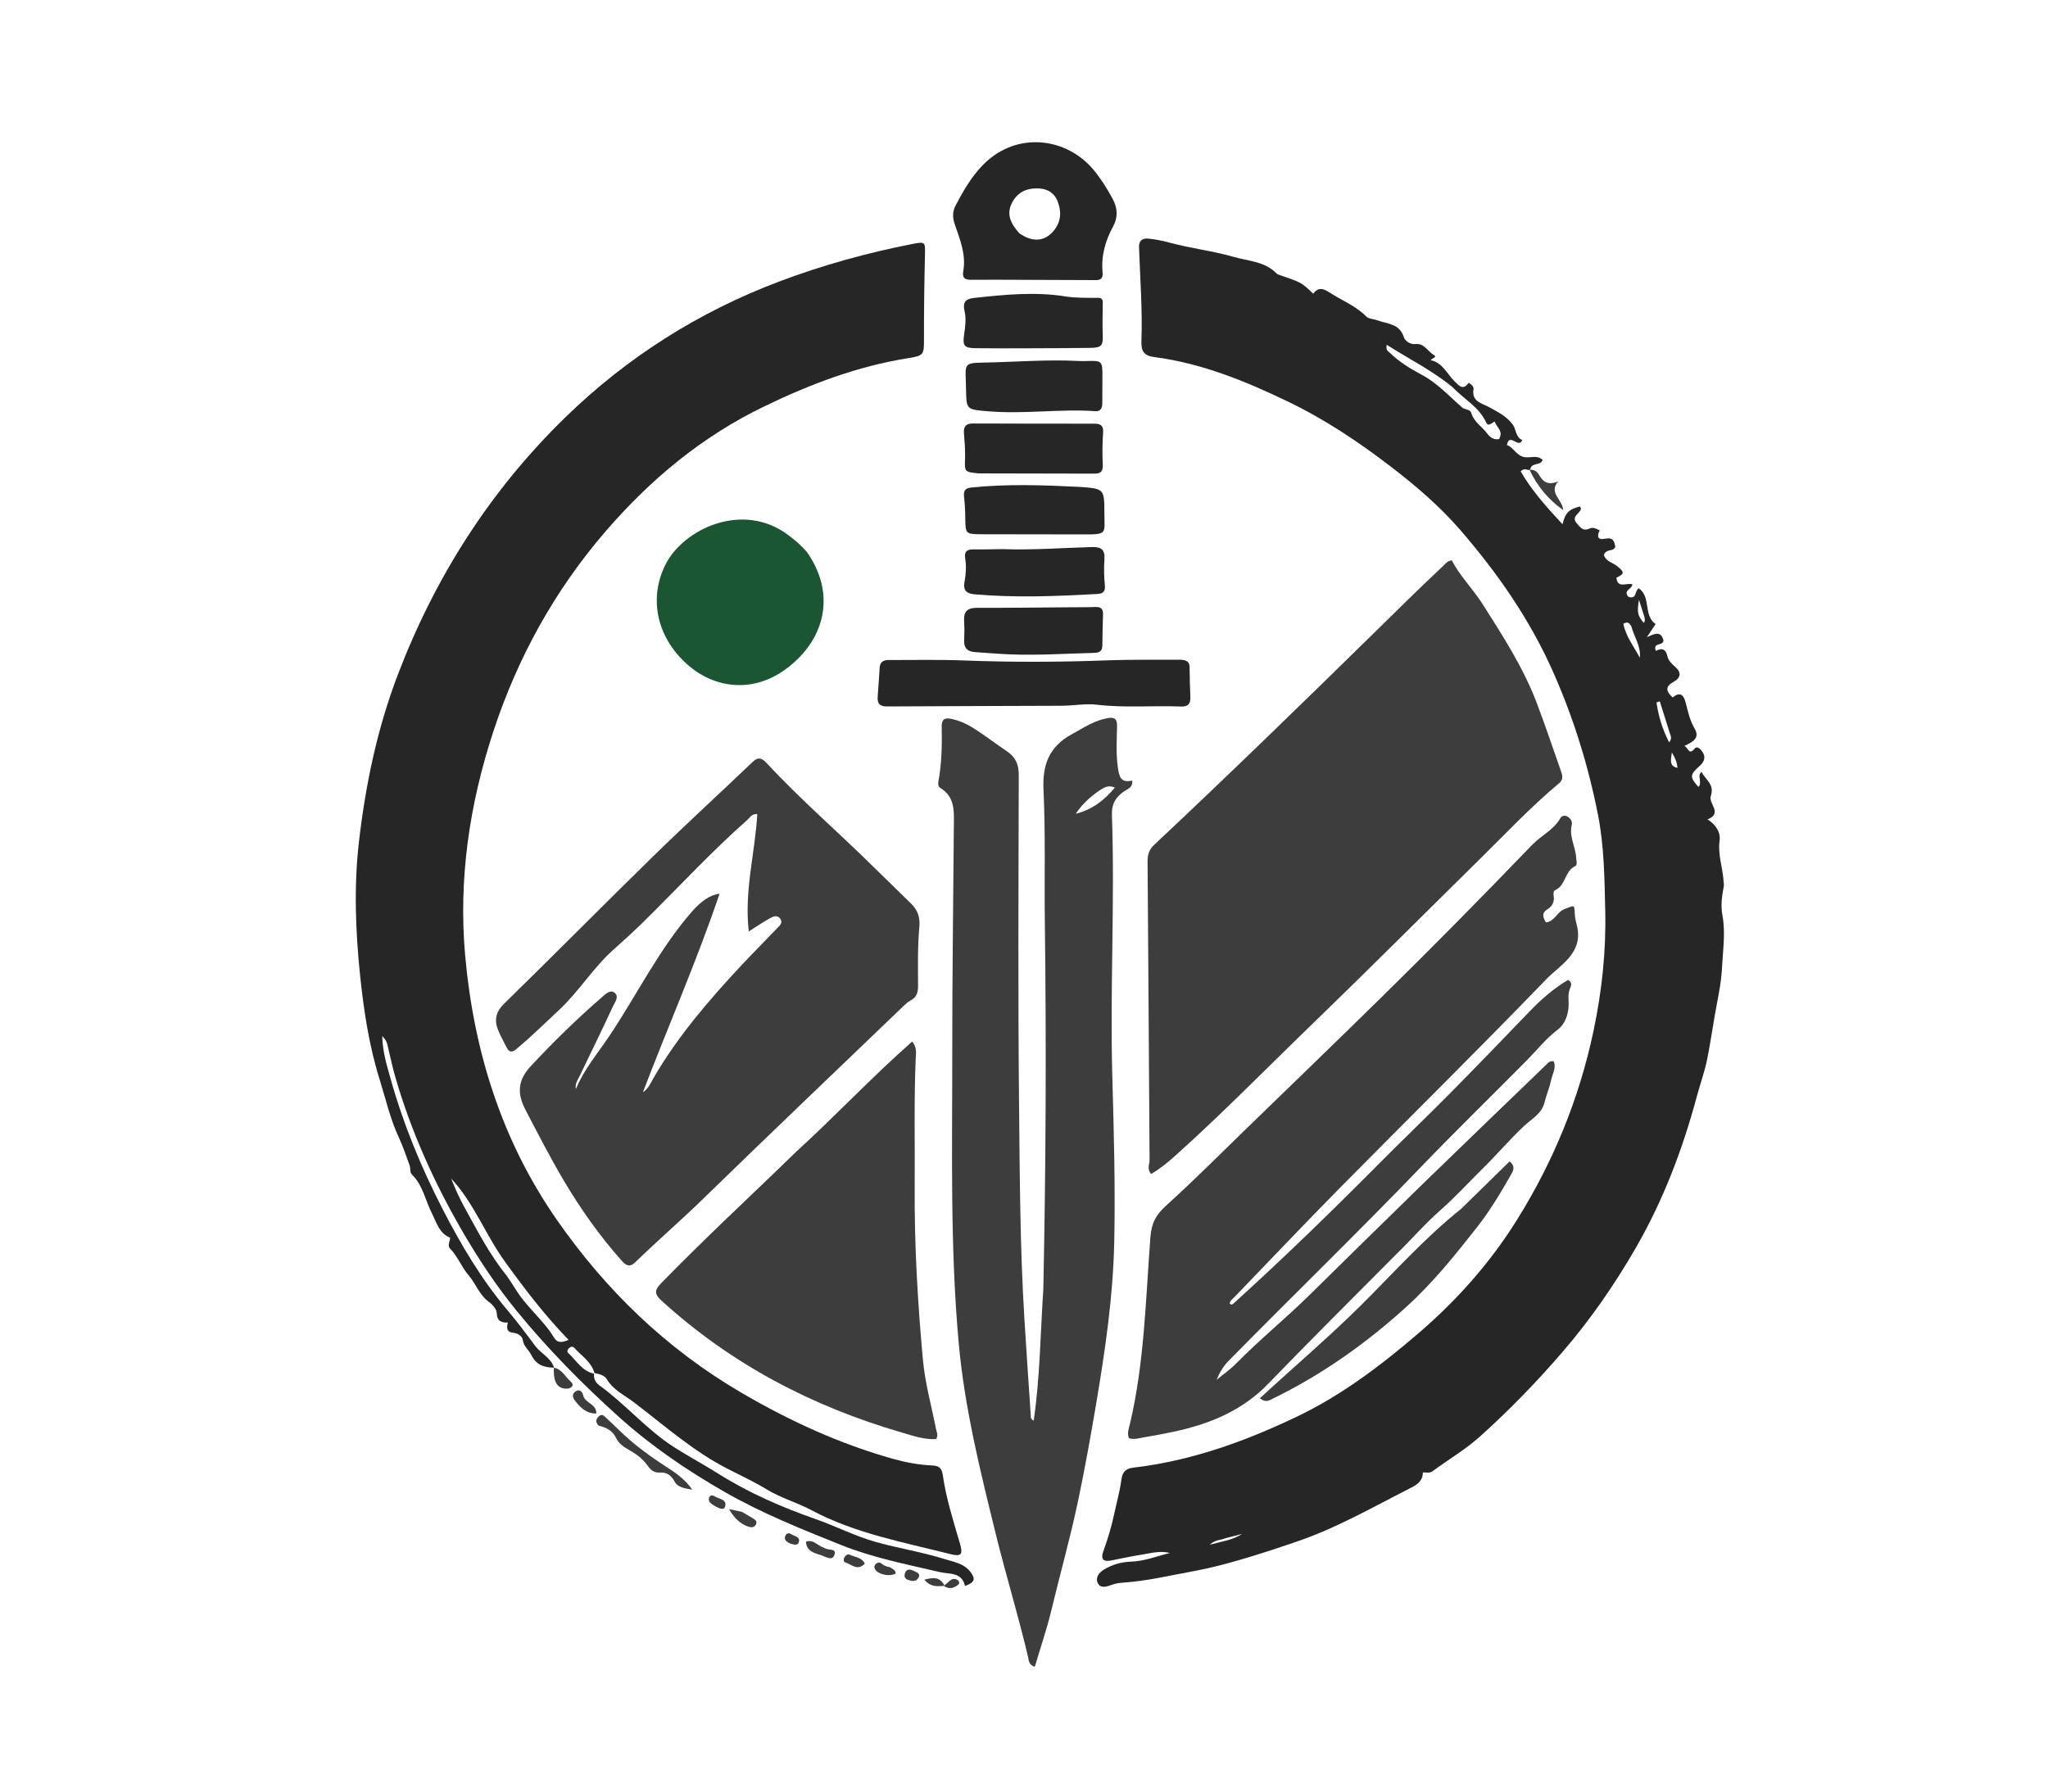 <svg xmlns="http://www.w3.org/2000/svg" width="360" height="315" viewBox="0 0 360 315" fill="none"><path d="M268.918 82.644C268.426 82.649 267.902 82.24 267.307 82.877C269.262 86.28 271.872 89.163 274.656 92.178C275.182 90.115 275.749 89.581 277.71 89.049C278.091 89.486 277.774 89.832 277.507 90.11C276.993 90.645 276.461 91.192 277.088 91.911C277.668 92.578 278.216 93.496 279.376 92.939C280.059 92.61 280.613 92.982 281.209 93.253C280.638 94.293 280.87 94.987 282.107 94.722C283.597 94.404 283.798 95.218 283.938 96.181C283.627 96.751 283.167 96.686 282.789 96.805C282.448 96.913 282.137 97.065 281.935 97.516C282.211 98.718 283.494 98.902 284.306 99.57C285.572 100.61 285.585 100.875 284.134 101.573C284.324 103.575 285.985 102.384 286.935 102.743C286.885 103.585 285.51 103.705 286.045 104.689C286.205 104.983 286.486 105.049 286.792 105.03C287.718 104.971 287.32 103.944 288.064 103.436C290.278 104.954 288.824 108.233 291.025 109.726C290.466 110.561 289.975 111.294 289.483 112.028C290.754 111.493 291.93 110.76 292.41 112.599C292.326 113.66 290.474 112.864 291.073 114.444C292.186 113.84 292.823 114.149 293.115 115.433C293.275 116.137 293.849 116.705 294.45 117.227C295.577 118.205 295.499 119.156 294.197 119.872C292.668 120.712 292.829 121.547 294.019 122.618C295.337 121.575 295.951 122.123 296.329 123.617C296.712 125.131 297.06 126.679 297.863 128.058C298.872 129.791 297.588 130.429 296.074 131.16C296.829 131.484 296.834 132.9 297.928 131.581C298.345 131.08 298.994 131.784 299.302 132.262C299.879 133.156 299.535 133.969 298.833 134.601C297.022 136.233 296.976 136.581 298.539 138.354C298.992 137.999 298.781 137.509 298.803 137.072C298.821 136.687 298.519 136.281 299.081 135.706C299.82 137.107 301.426 137.927 300.727 139.943C300.257 141.299 302.901 142.972 300.136 144.075C301.714 144.98 302.454 146.522 302.284 147.687C301.91 150.236 302.834 152.539 302.973 154.963C302.989 155.255 303.065 155.558 303.012 155.836C302.687 157.514 302.439 159.156 302.766 160.902C303.342 163.977 302.849 167.099 302.695 170.178C302.554 173.005 301.899 175.827 301.407 178.632C300.965 181.148 300.601 183.691 300.095 186.203C299.645 188.437 298.863 190.566 298.284 192.73C295.8 202.009 292.375 211.005 287.585 219.327C283.87 225.782 279.636 231.923 274.718 237.637C270.156 242.938 265.33 247.92 260.156 252.567C257.61 254.853 254.6 256.617 251.833 258.663C251.277 259.075 250.734 258.851 250.104 258.889C250.134 260.29 249.173 260.996 248.119 261.531C241.452 264.917 234.954 268.67 227.834 271.087C224.534 272.207 221.224 273.311 217.877 274.278C215.286 275.027 212.649 275.72 210.018 276.204C205.743 276.989 201.489 278.01 197.133 278.285C196.467 278.327 195.914 278.482 195.307 278.693C194.504 278.972 193.437 279.329 192.971 278.342C192.518 277.383 193.157 276.523 194.017 275.99C195.489 275.078 197.104 274.628 198.845 274.569C201.2 274.488 203.382 273.596 205.649 273.05C203.916 272.594 202.248 273.094 200.576 273.359C198.787 273.643 197.016 274.036 195.236 274.382C193.967 274.628 193.457 274.095 193.921 272.816C194.701 270.666 195.364 268.49 195.839 266.253C196.263 264.257 196.833 262.282 197.1 260.266C197.286 258.869 197.783 258.21 199.222 258.042C209.345 256.863 218.808 253.452 227.924 249.1C235.79 245.345 242.684 240.122 249.302 234.446C256.129 228.591 261.981 221.986 266.722 214.371C273.096 204.134 277.59 193.146 280.094 181.333C281.582 174.314 282.337 167.23 282.17 160.072C282.04 154.459 281.987 148.809 280.901 143.283C279.215 134.708 276.649 126.404 273.113 118.372C269.007 109.047 263.298 100.816 256.681 93.177C253.077 89.017 248.916 85.45 244.529 82.079C238.84 77.708 232.915 73.748 226.48 70.646C218.987 67.034 211.28 63.874 202.936 62.785C201.011 62.534 200.581 61.705 200.643 59.932C200.837 54.444 200.408 48.963 200.22 43.48C200.178 42.244 200.862 41.868 201.833 41.955C203.047 42.065 204.265 42.304 205.444 42.626C209.224 43.657 213.146 44.099 216.89 45.175C219.447 45.91 222.37 45.963 224.418 48.1C224.532 48.218 224.717 48.283 224.88 48.338C228.769 49.661 228.769 49.66 230.838 51.632C231.671 50.538 232.48 50.628 233.657 51.397C235.824 52.813 238.287 53.752 240.172 55.646C240.605 56.08 241.463 56.075 242.11 56.315C243.859 56.965 246.015 56.871 246.768 59.28C246.94 59.829 247.761 60.619 248.868 60.492C250.324 60.325 250.988 61.784 252.055 62.431C252.714 62.83 251.68 62.982 251.482 63.331C253.592 63.77 254.357 65.728 255.672 67.032C256.554 67.908 257.187 68.654 258.16 67.304C258.671 67.573 259.091 68.012 259.019 68.417C258.635 70.575 260.426 70.866 261.671 71.542C263.231 72.39 264.834 73.184 265.904 74.636C266.545 75.505 266.379 76.865 267.584 77.358C266.948 79 265.314 75.931 264.887 78.254C266.016 78.603 266.408 79.936 267.761 80.326C268.866 80.645 270.197 79.87 271.173 80.878C270.714 81.957 269.283 81.238 268.992 82.485C268.945 82.616 268.918 82.644 268.918 82.644ZM255.268 68.018C251.75 65.134 247.704 63.138 243.76 60.619C243.562 61.658 244.042 61.768 244.32 62.039C245.96 63.64 247.884 64.813 249.895 65.88C252.643 67.34 254.724 69.648 257.037 71.655C257.528 72.081 258.414 71.899 258.629 72.624C259.108 74.23 260.57 75.044 261.484 76.297C261.971 76.965 262.687 77.367 263.503 77.197C264.35 75.777 263.017 75.112 262.739 74.094C261.681 74.819 261.509 74.847 261.203 74.199C259.956 71.553 257.364 70.192 255.268 68.018ZM286.738 110.079C286.451 109.594 286.126 109.207 285.353 109.674C285.795 111.91 287.208 113.682 288.25 115.639C288.469 113.648 287.296 112.087 286.738 110.079ZM293.482 128.786C292.909 126.96 292.336 125.135 291.762 123.309C291.567 123.372 291.372 123.434 291.177 123.497C291.526 125.905 292.213 128.213 293.4 130.522C293.93 129.902 293.722 129.465 293.482 128.786ZM215.398 270.451C214.645 270.808 213.691 270.649 212.643 271.595C214.876 270.978 216.729 270.785 218.329 269.689C217.443 269.928 216.557 270.166 215.398 270.451ZM289.059 108.481C288.771 107.579 288.484 106.677 288.096 105.458C287.733 107.693 287.867 108.242 288.933 109.503C289.172 109.278 289.171 108.995 289.059 108.481ZM293.727 133.48C293.697 134.184 293.798 134.797 294.869 135.007C294.785 133.995 294.475 133.284 293.885 132.302C293.798 132.858 293.765 133.071 293.727 133.48Z" fill="black" fill-opacity="0.85"></path><path d="M104.423 241.518C104.311 242.43 104.705 243.107 105.419 243.624C110.042 246.967 113.737 251.436 118.58 254.503C121.11 256.105 123.754 257.528 126.289 259.123C131.654 262.498 137.394 264.997 143.375 267.089C146.937 268.335 150.301 270.092 153.987 271.121C157.978 272.235 162.078 272.878 166.028 274.117C167.678 274.635 169.497 274.881 170.632 276.444C171.524 277.672 171.322 278.212 169.625 278.85C169.103 276.384 166.896 276.802 165.215 276.409C159.353 275.04 153.41 273.874 147.823 271.633C140.852 268.837 133.853 266.034 127.315 262.278C120.773 258.519 114.564 254.307 108.917 249.237C102.424 243.408 96.324 237.224 90.813 230.469C87.187 226.024 84.033 221.246 81.157 216.272C76.216 207.726 72.213 198.787 69.468 189.3C68.981 187.618 68.631 185.897 68.219 184.195C68.074 183.598 68.02 182.959 67.184 182.17C67.269 184.96 67.971 187.213 68.599 189.467C70.837 197.5 73.987 205.174 77.802 212.58C81.051 218.888 84.641 224.973 89.246 230.418C90.943 232.424 92.522 234.533 94.084 236.648C95.051 237.958 96.715 238.621 97.356 240.353C97.385 240.468 97.397 240.458 97.397 240.458C95.667 240.456 94.264 239.996 93.412 238.26C92.963 237.347 92.034 236.743 91.887 235.555C91.81 234.937 90.988 234.397 90.285 234.339C89.077 234.24 89.014 233.553 89.27 232.536C88.029 232.575 87.363 232.204 87.315 230.843C87.289 230.108 86.391 229.222 85.933 228.892C84.237 227.673 83.662 225.714 82.387 224.243C81.154 222.819 80.481 220.929 79.11 219.527C78.631 219.037 79.069 218.302 79.123 217.612C77.163 216.832 76.717 214.879 75.895 213.265C74.752 211.021 74.333 208.41 72.443 206.545C71.973 206.081 72.208 205.422 72.002 204.884C71.378 203.26 70.868 201.61 70.117 200.013C68.608 196.805 67.832 193.309 66.77 189.926C64.888 183.936 63.949 177.753 63.303 171.543C62.487 163.688 62.191 155.811 63.106 147.922C64.269 137.887 66.327 128.065 69.935 118.614C76.505 101.405 86.216 86.171 99.423 73.331C110.246 62.807 122.801 54.848 136.983 49.491C144.618 46.607 152.437 44.452 160.43 42.885C162.641 42.452 162.648 42.56 162.593 44.801C162.475 49.658 162.409 54.516 162.418 59.374C162.423 62.313 162.486 62.523 159.651 62.971C150.705 64.384 142.361 67.572 134.276 71.485C123.414 76.741 114.351 84.27 106.473 93.398C97.493 103.803 91.003 115.594 86.741 128.544C82.534 141.325 80.561 154.572 81.768 168.02C83.267 184.708 88.138 200.403 97.772 214.311C106.447 226.834 117.171 237.195 130.429 244.932C138.882 249.864 147.661 253.893 157.078 256.525C159.275 257.139 161.526 257.554 163.809 257.651C164.989 257.701 165.542 258.042 165.726 259.345C166.308 263.459 167.581 267.417 168.744 271.397C169.301 273.302 168.98 273.728 167.07 273.246C158.769 271.15 150.297 269.603 142.613 265.51C140.1 264.172 137.277 263.383 134.855 261.914C132.654 260.58 130.292 259.459 128.056 258.327C121.877 255.197 116.813 250.645 111.408 246.538C109.793 245.311 107.805 244.405 106.676 242.506C106.312 241.892 105.485 241.576 104.507 241.42C103.882 239.332 102.16 238.364 100.961 236.99C100.693 236.682 100.322 236.75 100.032 237.021C99.752 237.284 99.605 237.644 99.922 237.931C101.348 239.218 102.314 241.089 104.423 241.518ZM89.1 224.342C89.614 225.119 90.155 225.878 90.636 226.674C92.529 229.804 95.513 232.064 97.402 235.199C98.011 236.21 98.875 236.028 99.946 235.576C95.722 231.23 92.194 226.574 88.753 221.817C85.347 217.106 83.323 211.528 79.311 207.216C79.985 208.958 80.749 210.65 81.643 212.27C83.892 216.342 85.996 220.505 89.1 224.342Z" fill="black" fill-opacity="0.85"></path><path d="M260.427 105.918C264.037 111.614 267.663 117.167 270.049 123.382C271.621 127.477 272.998 131.647 274.457 135.785C274.704 136.487 274.742 137.142 274.079 137.694C268.99 141.932 264.478 146.774 259.767 151.406C250.164 160.849 240.659 170.393 230.976 179.755C222.852 187.61 214.952 195.701 206.532 203.249C205.234 204.413 203.89 205.511 202.347 206.41C201.565 205.559 202.077 204.722 202.072 203.966C201.947 186.459 201.866 168.951 201.722 151.443C201.712 150.221 202.012 149.357 202.902 148.522C215.879 136.336 228.646 123.931 241.347 111.46C245.442 107.439 249.517 103.399 253.709 99.478C254.085 99.126 254.369 98.64 255.192 98.519C256.545 101.133 258.678 103.304 260.427 105.918Z" fill="#3D3D3D"></path><path d="M183.397 226.69C183.846 205.146 183.935 183.767 183.665 162.391C183.566 154.544 183.792 146.69 183.428 138.853C183.228 134.555 184.358 131.31 188.348 129.127C190.408 128.001 192.308 126.69 194.682 126.266C195.962 126.037 196.383 126.443 196.357 127.7C196.308 130.095 196.155 132.489 196.495 134.889C196.712 136.422 196.935 137.74 199.014 137.238C199.176 138.392 198.347 138.648 197.757 139.029C196.217 140.02 195.384 141.28 195.453 143.234C195.994 158.569 195.097 173.908 195.525 189.243C195.794 198.902 196.062 208.56 195.867 218.224C195.673 227.847 194.287 237.322 192.686 246.8C191.722 252.506 190.702 258.202 189.512 263.856C188.153 270.32 186.352 276.689 184.811 283.116C184.009 286.462 182.888 289.694 181.897 293.057C180.791 292.702 180.853 291.913 180.706 291.286C179.01 284.056 176.819 276.95 175.048 269.752C172.33 258.701 169.574 247.656 168.532 236.219C166.987 219.257 167.403 202.287 167.389 185.313C167.377 171.962 167.571 158.611 167.669 145.26C167.688 142.74 167.937 140.14 165.294 138.542C164.936 138.325 164.867 137.874 164.949 137.43C165.537 134.248 165.602 131.032 165.533 127.81C165.507 126.617 165.89 126.12 167.22 126.393C168.816 126.72 170.213 127.419 171.531 128.285C173.389 129.506 175.163 130.856 177.009 132.099C178.5 133.104 179.083 134.392 179.079 136.24C179.034 155.454 178.938 174.669 179.128 193.881C179.254 206.525 179.29 219.18 180.065 231.811C180.412 237.472 180.803 243.13 181.186 248.788C181.207 249.111 181.107 249.519 181.707 249.769C182.824 242.135 182.873 234.478 183.397 226.69ZM193.088 139.097C191.541 140.197 190.155 141.458 189.103 143.08C191.93 142.377 194.076 140.751 195.976 138.471C194.741 137.934 194.034 138.5 193.088 139.097Z" fill="#3D3D3D"></path><path d="M245.283 220.678C237.773 228.252 230.283 235.673 222.964 243.26C218.28 248.117 212.445 250.449 206.051 251.781C204.448 252.115 202.838 252.423 201.222 252.69C200.32 252.839 199.415 253.165 198.449 252.875C198.078 251.963 198.449 251.095 198.637 250.294C201.167 239.518 201.386 228.478 202.218 217.525C202.413 214.959 203.251 213.537 205.029 211.928C209.846 207.567 214.437 202.954 219.103 198.426C227.005 190.757 234.927 183.109 242.784 175.394C251.765 166.575 260.602 157.61 269.327 148.537C270.9 146.902 273.095 145.936 274.272 143.87C274.517 143.44 275.017 143.286 275.507 143.562C276.069 143.878 276.435 144.442 276.288 145.022C275.768 147.07 276.959 148.859 277.06 150.806C277.088 151.336 277.328 152.083 276.885 152.289C275.031 153.153 275.248 155.668 273.389 156.498C272.98 156.68 273.066 157.204 273.119 157.621C273.246 158.602 272.838 159.372 272.03 159.856C270.969 160.491 271.185 161.231 271.737 162.176C273.266 162.043 273.667 160.342 275.02 159.834C276.827 159.157 276.734 158.923 276.834 160.898C276.868 161.585 277.098 162.26 277.237 162.91C278.254 167.67 274.24 169.649 271.83 172.148C259.917 184.495 247.688 196.537 235.635 208.75C229.347 215.121 223.19 221.621 216.98 228.069C216.666 228.395 216.218 228.638 216.165 229.167C216.424 229.531 216.673 229.323 216.879 229.136C225.642 221.202 234.109 212.961 242.434 204.57C246.553 200.418 250.785 196.379 254.896 192.221C259.583 187.481 264.212 182.683 268.829 177.875C270.893 175.725 273.105 173.784 275.64 172.289C276.47 172.764 276.158 173.336 275.947 173.872C275.599 174.759 275.739 175.636 275.741 176.555C275.746 178.18 275.159 180.02 273.86 180.998C271.766 182.576 270.201 184.597 268.398 186.419C262.225 192.656 255.935 198.779 249.853 205.102C238.724 216.673 227.199 227.847 215.941 239.288C215.052 240.192 214.388 241.318 213.849 242.605C215.006 241.649 216.259 240.787 217.305 239.721C221.41 235.54 225.966 231.846 230.14 227.741C236.819 221.172 243.488 214.591 250.202 208.057C257.365 201.088 264.575 194.167 271.767 187.228C272.096 186.91 272.374 186.488 273.09 186.584C273.615 187.762 272.865 188.863 272.636 189.971C272.365 191.281 271.814 192.531 271.496 193.835C271.004 195.852 269.179 196.761 267.879 197.99C265.322 200.406 263.051 203.079 260.552 205.538C258.141 207.912 255.858 210.428 253.322 212.659C250.499 215.143 248.052 217.979 245.283 220.678Z" fill="#3D3D3D"></path><path d="M153.667 152.539C155.897 154.706 158.031 156.796 160.165 158.884C161.366 160.059 161.763 161.345 161.596 163.132C161.281 166.504 161.37 169.918 161.378 173.315C161.381 174.479 161.141 175.366 160.034 175.918C159.625 176.123 159.266 176.456 158.93 176.778C147.102 188.135 135.23 199.447 123.484 210.888C119.621 214.65 115.536 218.162 111.678 221.921C110.618 222.954 109.943 222.407 109.219 221.59C105.359 217.235 102.019 212.502 99.062 207.501C96.678 203.469 94.545 199.299 92.375 195.147C90.85 192.23 91.002 189.911 93.339 187.408C97.261 183.209 101.347 179.199 105.682 175.44C106.303 174.901 107.161 173.972 107.929 174.472C108.963 175.146 108.081 176.22 107.726 176.984C105.809 181.12 103.801 185.214 101.823 189.322C101.502 189.988 101.031 190.604 101.235 191.481C102.606 188.113 104.941 185.361 106.938 182.406C111.881 175.088 115.74 167.052 121.58 160.33C123.214 158.451 124.881 157.294 126.483 157.142C122.472 168.99 117.456 180.397 113.013 192.036C113.969 191.435 114.348 190.445 114.854 189.574C119.117 182.228 124.608 175.843 130.374 169.674C132.373 167.536 134.452 165.473 136.464 163.347C136.919 162.865 137.687 162.323 137.176 161.564C136.611 160.723 135.787 161.193 135.137 161.563C134.042 162.187 132.994 162.896 131.62 163.762C130.798 156.642 132.729 149.942 133.118 143.138C132.138 143.061 131.839 143.74 131.388 144.138C125.015 149.762 119.264 156.018 113.218 161.975C111.47 163.698 109.651 165.353 107.819 166.987C104.261 170.159 101.783 174.291 98.306 177.545C95.829 179.865 93.408 182.241 90.799 184.42C89.994 185.093 89.492 185.05 89.037 184.129C88.544 183.132 87.984 182.163 87.567 181.135C86.842 179.346 87.133 177.915 88.646 176.437C97.402 167.889 105.998 159.175 114.749 150.621C120.526 144.973 126.486 139.511 132.334 133.934C133.366 132.95 134.046 133.386 134.817 134.22C140.744 140.632 147.383 146.314 153.667 152.539Z" fill="#3D3D3D"></path><path d="M139.935 202.518C146.918 196.144 153.31 189.321 160.352 183.115C161.237 184.205 161.001 185.241 160.961 186.196C160.648 193.627 160.841 201.061 160.786 208.493C160.71 218.74 161.301 228.966 162.241 239.158C162.614 243.205 163.736 247.183 164.519 251.191C164.627 251.747 164.975 252.286 164.566 253.015C162.495 253.159 160.49 252.441 158.524 251.869C142.728 247.278 128.492 239.826 116.277 228.675C114.992 227.502 115.031 226.837 116.2 225.634C123.872 217.741 131.966 210.284 139.935 202.518Z" fill="#3D3D3D"></path><path d="M141.771 96.963C146.857 104.066 145.346 112.219 138.285 117.53C132.41 121.949 125.746 120.987 121.165 117.123C115.544 112.38 113.922 105.411 116.955 99.306C120.068 93.039 130.509 88.039 138.549 94.066C139.675 94.911 140.752 95.811 141.771 96.963Z" fill="#1A5632"></path><path d="M175.431 49.182C173.732 49.186 172.21 49.194 170.687 49.191C169.639 49.189 169.1 48.916 169.329 47.62C169.838 44.738 168.735 42.074 167.826 39.428C167.412 38.22 167.422 37.184 168.009 36.071C169.352 33.526 170.773 31.044 172.814 28.97C178.733 22.957 187.576 24.172 192.315 29.968C193.575 31.508 194.637 33.196 195.581 34.959C196.452 36.585 196.553 38.189 195.664 39.817C194.286 42.341 193.531 45.005 193.816 47.905C193.967 49.444 192.85 49.247 191.946 49.246C186.499 49.239 181.053 49.206 175.431 49.182ZM179.226 41.059C179.631 41.288 180.018 41.559 180.444 41.739C182.131 42.455 183.684 42.197 184.952 40.876C186.44 39.326 186.676 37.457 185.949 35.496C185.292 33.723 183.863 33.077 182.051 33.121C180.116 33.168 178.669 34.047 177.834 35.775C176.874 37.762 177.713 39.396 179.226 41.059Z" fill="black" fill-opacity="0.85"></path><path d="M207.603 115.999C208.556 116.055 209.094 116.35 209.106 117.269C209.13 119.022 209.162 120.776 209.242 122.527C209.294 123.697 208.875 124.27 207.627 124.221C202.714 124.028 197.788 124.486 192.878 123.91C190.774 123.664 188.669 124.079 186.563 124.089C176.369 124.139 166.176 124.137 155.982 124.209C154.644 124.218 154.182 123.714 154.284 122.454C154.421 120.763 154.516 119.068 154.63 117.375C154.694 116.424 155.269 116.046 156.152 116.049C160.545 116.06 164.943 115.951 169.33 116.12C177.763 116.445 186.187 116.423 194.619 116.103C198.89 115.941 203.171 116.021 207.603 115.999Z" fill="black" fill-opacity="0.85"></path><path d="M256.836 212.541C259.742 209.698 262.559 206.94 265.37 204.188C266.465 205.151 265.974 205.89 265.573 206.593C263.748 209.796 261.862 212.945 259.565 215.859C255.73 220.726 251.87 225.545 247.259 229.732C240.108 236.226 232.307 241.749 223.607 245.972C223.054 246.24 222.467 246.652 221.454 245.848C227.433 240.332 233.587 235.111 239.305 229.425C245.027 223.735 250.413 217.684 256.836 212.541Z" fill="#3D3D3D"></path><path d="M193.842 53.388C193.826 55.293 193.771 57.05 193.837 58.802C193.913 60.781 193.661 61.137 191.644 61.165C188.133 61.212 184.622 61.225 181.111 61.235C177.893 61.245 174.674 61.261 171.456 61.219C169.519 61.194 169.184 60.8 169.467 58.87C169.673 57.469 169.87 56.065 169.547 54.686C169.194 53.181 169.692 52.55 171.217 52.384C176.57 51.802 181.92 51.261 187.29 52.118C189.038 52.397 190.788 52.353 192.542 52.37C193.138 52.376 193.945 52.155 193.842 53.388Z" fill="black" fill-opacity="0.85"></path><path d="M172.09 83.233C169.505 82.983 169.56 82.985 169.638 80.552C169.684 79.098 169.559 77.634 169.444 76.179C169.35 74.994 169.784 74.456 171.015 74.461C178.147 74.491 185.28 74.49 192.413 74.494C193.477 74.495 193.997 74.844 193.907 76.067C193.772 77.928 193.756 79.808 193.847 81.672C193.903 82.824 193.536 83.279 192.401 83.275C185.683 83.253 178.966 83.255 172.09 83.233Z" fill="black" fill-opacity="0.85"></path><path d="M173.493 72.296C169.873 71.99 169.873 71.99 169.809 68.421C169.8 67.953 169.793 67.485 169.774 67.018C169.648 63.997 169.644 63.807 172.724 63.755C178.331 63.66 183.934 63.178 189.547 63.465C189.956 63.486 190.366 63.498 190.775 63.484C193.81 63.386 193.807 63.384 193.782 66.516C193.771 67.978 193.766 69.44 193.763 70.903C193.761 71.706 193.489 72.358 192.58 72.294C186.27 71.851 179.963 72.868 173.493 72.296Z" fill="black" fill-opacity="0.85"></path><path d="M189.653 85.599C194.112 85.917 194.118 85.917 194.128 90.207C194.137 93.886 194.749 93.981 190.292 93.959C184.327 93.929 178.362 93.963 172.397 93.931C169.744 93.917 169.705 93.809 169.679 91.149C169.667 89.865 169.606 88.576 169.461 87.301C169.343 86.252 169.712 85.823 170.759 85.715C177 85.068 183.245 85.284 189.653 85.599Z" fill="black" fill-opacity="0.85"></path><path d="M176.133 96.547C181.518 96.737 186.715 96.331 191.916 96.183C193.603 96.135 194.256 96.646 194.138 98.358C194.033 99.87 194.062 101.407 194.213 102.915C194.326 104.051 193.853 104.377 192.869 104.433C185.685 104.836 178.505 105.121 171.315 104.492C169.751 104.356 169.274 103.7 169.555 102.223C169.808 100.897 169.874 99.533 169.666 98.202C169.457 96.866 170.061 96.569 171.219 96.592C172.797 96.625 174.377 96.567 176.133 96.547Z" fill="black" fill-opacity="0.85"></path><path d="M188.427 106.77C189.888 106.759 191.176 106.779 192.462 106.721C193.389 106.679 193.925 106.942 193.89 107.979C193.829 109.793 193.796 111.607 193.774 113.422C193.763 114.342 193.427 114.762 192.413 114.788C187.442 114.916 182.473 115.247 177.498 115.049C175.453 114.968 173.412 114.79 171.369 114.65C170.131 114.565 169.426 114 169.481 112.651C169.528 111.482 169.544 110.307 169.474 109.14C169.375 107.48 170.094 106.863 171.745 106.868C177.247 106.887 182.75 106.809 188.427 106.77Z" fill="black" fill-opacity="0.85"></path><path d="M105.222 250.647C104.504 249.935 104.876 249.335 105.368 248.943C105.916 248.508 106.336 249.099 106.699 249.431C108.027 250.647 109.281 251.945 110.642 253.122C112.878 255.056 115.304 256.741 117.791 258.338C119.277 259.292 120.62 260.417 121.692 261.907C120.485 261.699 119.137 261.571 118.558 260.45C117.973 259.319 117.086 258.843 116.057 258.908C114.902 258.982 114.346 258.413 113.797 257.637C112.897 256.365 111.653 255.522 110.315 254.779C109.487 254.32 108.727 253.711 108.319 252.864C107.696 251.572 106.641 250.996 105.222 250.647Z" fill="#3D3D3D"></path><path d="M268.959 82.603C269.704 82.538 270.216 82.932 270.544 83.507C271.232 84.712 272.108 85.386 273.879 84.645C272.183 86.734 274.621 87.717 274.786 89.69C272.072 87.755 270.292 85.517 268.936 82.766C268.918 82.645 268.945 82.617 268.959 82.603Z" fill="#3D3D3D"></path><path d="M104.813 248.527C103.054 248.542 102.015 247.479 101.075 246.279C100.627 245.707 100.507 245.061 101.195 244.622C101.889 244.181 102.379 244.725 102.498 245.289C102.806 246.754 104.901 246.806 104.813 248.527Z" fill="#3D3D3D"></path><path d="M144.857 272.132C145.524 272.662 147.047 272.125 146.699 273.326C146.355 274.51 145.2 273.75 144.45 273.477C143.271 273.048 141.781 272.879 141.673 271.051C143.042 270.612 143.738 271.808 144.857 272.132Z" fill="#3D3D3D"></path><path d="M130.464 265.839C131.111 266.22 131.66 266.538 132.199 266.871C132.64 267.145 133.217 267.416 132.867 268.064C132.574 268.606 132.012 268.59 131.479 268.397C130.055 267.882 129.063 266.893 128.154 265.34C129.062 265.522 129.711 265.653 130.464 265.839Z" fill="#3D3D3D"></path><path d="M97.379 240.471C98.827 240.747 99.393 242.136 100.384 242.974C100.994 243.489 100.524 244.127 99.651 244.156C98.029 244.208 97.23 243.014 97.366 240.574C97.396 240.457 97.385 240.466 97.379 240.471Z" fill="#3D3D3D"></path><path d="M156.379 275.525C156.883 275.862 157.451 276.014 157.439 276.664C156.4 277.262 154.348 276.832 153.832 275.924C153.677 275.651 153.631 275.383 153.83 275.122C154.113 274.752 154.54 274.598 154.888 274.872C155.314 275.207 155.738 275.444 156.379 275.525Z" fill="#3D3D3D"></path><path d="M152.021 274.915C150.722 276.288 149.667 275.026 148.544 274.687C148.279 274.607 148.26 274.19 148.393 273.905C148.584 273.497 149.008 273.168 149.366 273.346C150.27 273.795 151.445 273.77 152.021 274.915Z" fill="#3D3D3D"></path><path d="M125.739 264.837C125.113 264.419 124.397 264.152 124.649 263.332C124.81 262.806 125.297 262.874 125.665 263.108C126.362 263.552 127.664 263.598 127.508 264.672C127.356 265.711 126.473 265.205 125.739 264.837Z" fill="#3D3D3D"></path><path d="M161.091 277.836C160.743 277.913 160.498 278.009 160.287 277.958C159.609 277.796 158.786 277.658 159.052 276.665C159.238 275.972 159.838 275.812 160.456 276.122C161.121 276.455 162.219 276.668 161.091 277.836Z" fill="#3D3D3D"></path><path d="M138.899 271.388C138.214 271.071 137.756 270.706 138.061 270.008C138.315 269.426 138.826 269.548 139.228 269.808C139.721 270.126 140.618 270.209 140.442 271.04C140.272 271.844 139.57 271.569 138.899 271.388Z" fill="#3D3D3D"></path><path d="M165.907 278.837C164.764 278.912 163.597 279.072 162.477 277.738C163.966 277.375 165.073 277.179 165.942 278.617C165.944 278.777 165.907 278.837 165.907 278.837Z" fill="#3D3D3D"></path><path d="M165.963 278.746C166.077 278.654 166.179 278.598 166.27 278.528C166.882 278.057 167.379 277.221 168.339 277.81C168.606 277.974 168.701 278.391 168.488 278.571C167.803 279.147 167.026 279.503 166.015 278.915C165.907 278.837 165.944 278.777 165.963 278.746Z" fill="#3D3D3D"></path></svg>